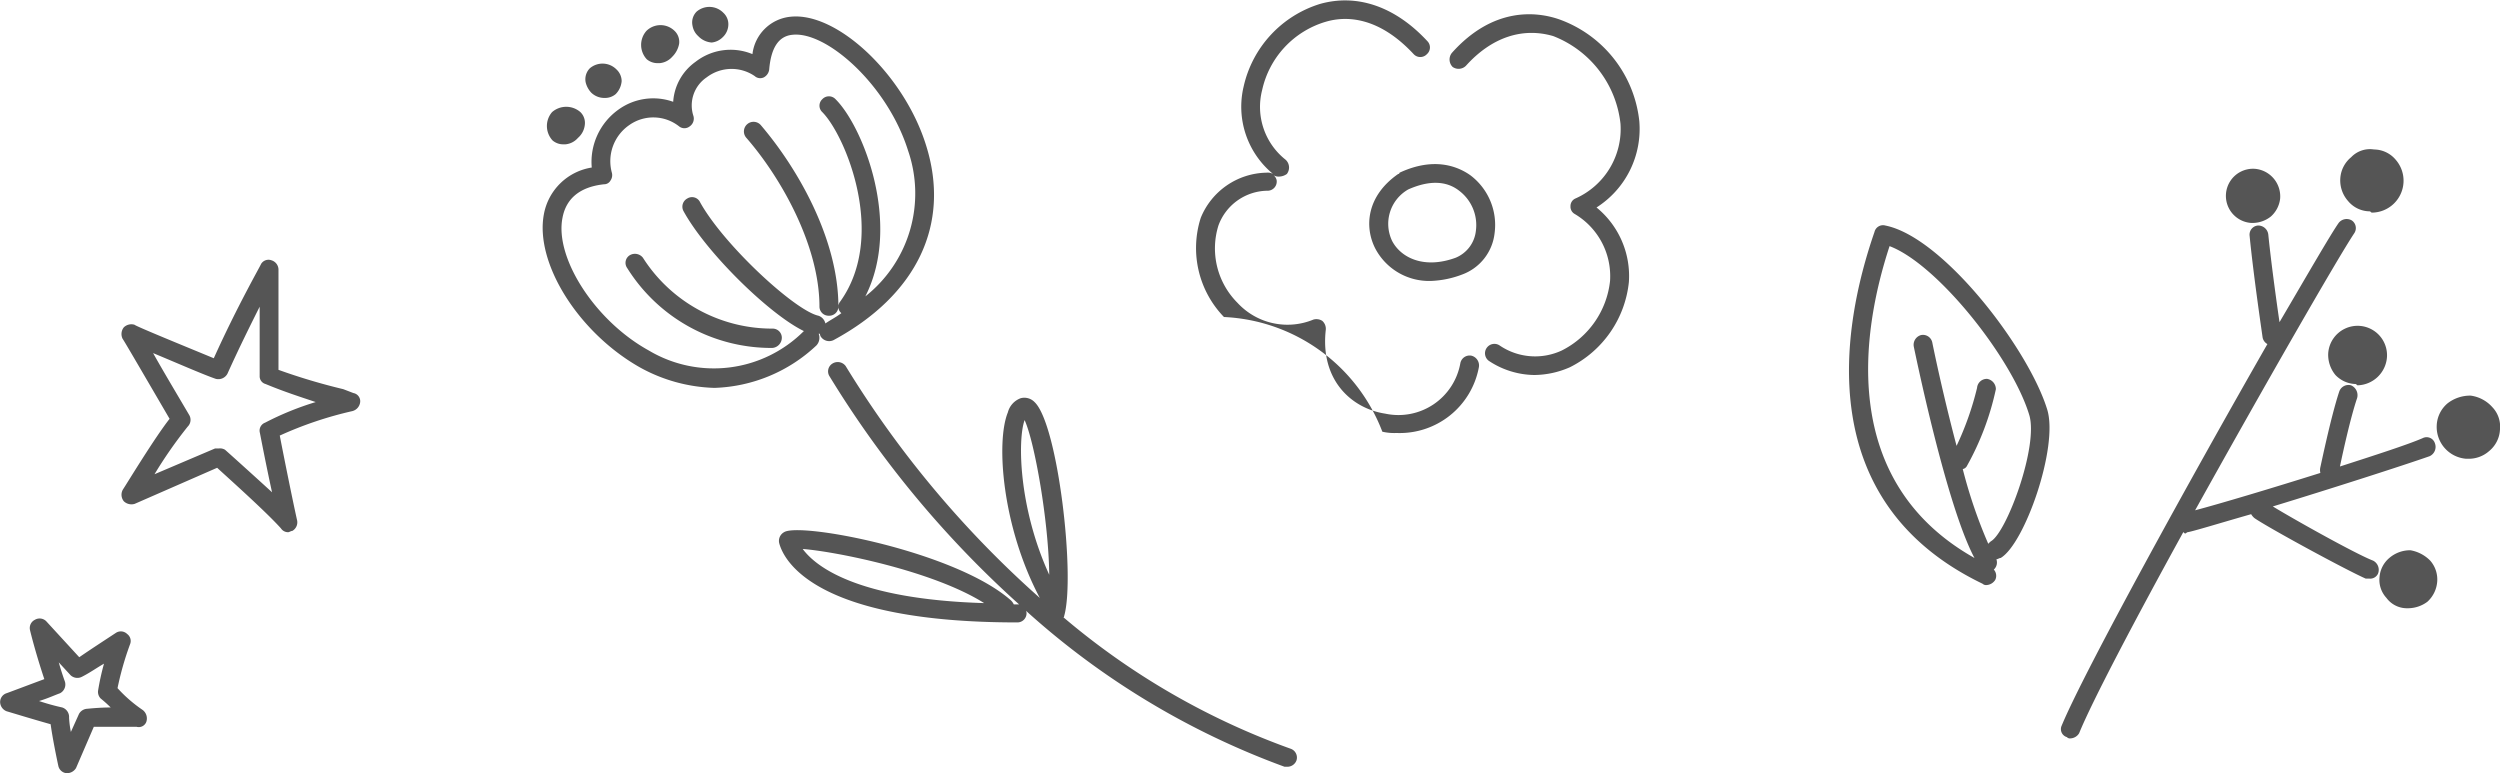 <svg id="deco__medical03.svg" xmlns="http://www.w3.org/2000/svg" width="194" height="60" viewBox="0 0 194 60">
  <defs>
    <style>
      .cls-1 {
        fill: #555;
        fill-rule: evenodd;
      }
    </style>
  </defs>
  <path id="シェイプ_2265" data-name="シェイプ 2265" class="cls-1" d="M1667.16,12379a2.384,2.384,0,0,1-1.61.6h-0.17a2.479,2.479,0,0,1-2.29-2.6,2.37,2.37,0,0,1,.84-1.7,2.863,2.863,0,0,1,1.79-.6,2.736,2.736,0,0,1,1.69.9,2.177,2.177,0,0,1,.59,1.7A2.3,2.3,0,0,1,1667.16,12379Zm-16.79,4.3c1.81,1.1,6.47,3.7,7.77,4.2a0.8,0.8,0,0,1,.4,1,0.666,0.666,0,0,1-.68.4h-0.28c-1.59-.7-7.65-4-8.64-4.7a1.106,1.106,0,0,1-.25-0.3c-2.45.7-4.39,1.3-4.93,1.4-0.06,0-.13.1-0.19,0.1s-0.1-.1-0.15-0.1c-3.74,6.8-7.06,13.1-8.08,15.6a0.831,0.831,0,0,1-.67.4,0.319,0.319,0,0,1-.28-0.1,0.646,0.646,0,0,1-.4-0.9c1.74-4.2,10.12-19.4,15.96-29.6a0.75,0.75,0,0,1-.37-0.5c-0.01-.1-0.71-4.8-1.01-7.9a0.709,0.709,0,0,1,.66-0.8,0.791,0.791,0,0,1,.79.7c0.22,2.2.65,5.3,0.87,6.8,2.23-3.8,3.96-6.8,4.59-7.7a0.786,0.786,0,0,1,1.01-.2,0.716,0.716,0,0,1,.2,1c-1.27,1.9-7.07,12-12.35,21.5,1.89-.5,5.91-1.7,9.72-2.9a0.993,0.993,0,0,1-.01-0.4c0.03-.1.81-3.9,1.47-5.9a0.759,0.759,0,0,1,.92-0.5,0.836,0.836,0,0,1,.47,1c-0.51,1.5-1.1,4.2-1.33,5.3,2.79-.9,5.27-1.7,6.42-2.2a0.674,0.674,0,0,1,.95.4,0.794,0.794,0,0,1-.41,1C1660.55,12380.1,1654.96,12381.9,1650.37,12383.3Zm8.86-11.6a2.354,2.354,0,0,1-2.28,2.2c-0.05,0-.1-0.1-0.16-0.1a2.245,2.245,0,0,1-1.56-.7,2.461,2.461,0,0,1-.56-1.7A2.285,2.285,0,0,1,1659.23,12371.7Zm-1.17-11.2c-0.06,0-.11-0.1-0.17-0.1a2.2,2.2,0,0,1-1.68-.8,2.411,2.411,0,0,1-.6-1.8,2.307,2.307,0,0,1,.84-1.6,2.014,2.014,0,0,1,1.78-.6,2.216,2.216,0,0,1,1.68.8A2.477,2.477,0,0,1,1658.06,12360.5Zm-9.22.8h-0.15a2.105,2.105,0,1,1,.29-4.2,2.147,2.147,0,0,1,1.96,2.3,2.175,2.175,0,0,1-.72,1.4A2.284,2.284,0,0,1,1648.84,12361.3Zm-19.92,26.1a0.746,0.746,0,0,1-.2.8,0.718,0.718,0,0,1,.11.8,0.86,0.86,0,0,1-.66.4,0.4,0.4,0,0,1-.32-0.1c-13.28-6.4-10.95-19.9-8.39-27.3a0.68,0.68,0,0,1,.84-0.5c4.51,0.9,11.14,9.6,12.57,14.3,0.87,2.9-1.75,10.4-3.62,11.5C1629.14,12387.3,1629.03,12387.4,1628.92,12387.4Zm2.55-11.2c-1.33-4.4-7.12-11.7-10.84-13.1-2.23,6.8-3.89,18.3,6.59,24.2-2.19-4.1-4.6-15.9-4.71-16.4a0.783,0.783,0,0,1,.57-0.9,0.739,0.739,0,0,1,.87.6c0.47,2.3,1.14,5.2,1.88,8a23.276,23.276,0,0,0,1.59-4.5,0.76,0.76,0,0,1,.78-0.7,0.81,0.81,0,0,1,.68.8,21.378,21.378,0,0,1-2.27,6,0.474,0.474,0,0,1-.3.2,37.72,37.72,0,0,0,1.98,5.8,1.355,1.355,0,0,1,.21-0.2C1629.73,12385.3,1632.2,12378.6,1631.47,12376.2Zm-31.07-10.3a8.352,8.352,0,0,1-4.58,6.6,6.966,6.966,0,0,1-2.78.6,6.511,6.511,0,0,1-3.51-1.1,0.73,0.73,0,0,1,.83-1.2,4.9,4.9,0,0,0,4.83.4,6.86,6.86,0,0,0,3.75-5.4,5.607,5.607,0,0,0-2.75-5.2,0.644,0.644,0,0,1-.32-0.6,0.636,0.636,0,0,1,.39-0.6,5.9,5.9,0,0,0,3.49-5.8,8.253,8.253,0,0,0-5.22-6.8c-2.39-.7-4.79.1-6.77,2.3a0.806,0.806,0,0,1-1.03.1,0.817,0.817,0,0,1-.06-1.1c3.22-3.6,6.59-3.2,8.32-2.6a9.459,9.459,0,0,1,6.22,7.9,7.219,7.219,0,0,1-3.32,6.7A6.858,6.858,0,0,1,1600.4,12365.9Zm-12.3-8.3a4.824,4.824,0,0,1,1.88,4.5,3.873,3.873,0,0,1-2.51,3.2,7.525,7.525,0,0,1-2.41.5,4.716,4.716,0,0,1-4.33-2.5c-0.88-1.7-.68-4.1,1.77-5.8,0.04,0,.07,0,0.11-0.1C1585.4,12356.1,1587.25,12357,1588.1,12357.6Zm-4.82,1.1a3.071,3.071,0,0,0-1.25,4c0.68,1.3,2.47,2.2,4.93,1.3a2.555,2.555,0,0,0,1.57-2.1,3.345,3.345,0,0,0-1.3-3.1C1586.21,12358,1584.85,12358,1583.28,12358.7Zm0.42-10.5c-2.7-2.9-5.22-3-6.86-2.5a7.121,7.121,0,0,0-4.9,5.3,5.226,5.226,0,0,0,1.83,5.4,0.821,0.821,0,0,1,.09,1.1,1.051,1.051,0,0,1-.56.2,0.759,0.759,0,0,1-.47-0.1,0.665,0.665,0,0,1,.24.4,0.715,0.715,0,0,1-.66.8,4.1,4.1,0,0,0-3.86,2.7,5.972,5.972,0,0,0,1.48,6,5.275,5.275,0,0,0,5.89,1.3,0.839,0.839,0,0,1,.69.1,0.823,0.823,0,0,1,.27.7c-0.44,3.9,2,6.1,4.62,6.5a4.878,4.878,0,0,0,5.82-3.9,0.734,0.734,0,0,1,.86-0.6,0.781,0.781,0,0,1,.58.9,6.249,6.249,0,0,1-6.39,5.1,4.065,4.065,0,0,1-1.1-.1,13.84,13.84,0,0,0-12.29-8.9,7.693,7.693,0,0,1-1.8-7.7,5.618,5.618,0,0,1,5.1-3.5,0.854,0.854,0,0,1,.51.1,6.748,6.748,0,0,1-2.28-6.8,8.7,8.7,0,0,1,5.94-6.4c2.87-.8,5.82.2,8.32,2.9a0.693,0.693,0,0,1-.04,1A0.7,0.7,0,0,1,1583.7,12348.2Zm-27.18,43.7a56.932,56.932,0,0,0,17.63,10.2,0.726,0.726,0,0,1,.46.9,0.752,0.752,0,0,1-.7.5h-0.23a61.268,61.268,0,0,1-20.06-12.1,0.477,0.477,0,0,1,.04.2,0.709,0.709,0,0,1-.73.7c-15.53,0-18.05-4.7-18.45-6.1a0.773,0.773,0,0,1,.36-0.9c1.24-.8,13.34,1.5,17.62,5.3a1.1,1.1,0,0,1,.21.3h0.41a79.522,79.522,0,0,1-14.71-17.7,0.709,0.709,0,0,1,.25-1,0.769,0.769,0,0,1,1,.2,79.407,79.407,0,0,0,15.07,18c-2.92-5.5-3.42-12.1-2.48-14.4a1.593,1.593,0,0,1,1-1.1,1.1,1.1,0,0,1,1.07.3c1.81,1.7,3.18,13.5,2.3,16.6C1556.57,12391.9,1556.54,12391.9,1556.52,12391.9Zm-20.23-5.3c0.96,1.3,4.1,3.9,14.08,4.2C1546.41,12388.3,1538.85,12386.8,1536.29,12386.6Zm19,4.3h0Zm-1.78-14.3c-0.55,1.5-.47,6.8,1.91,12C1555.38,12384.5,1554.29,12378.3,1553.51,12376.6Zm-15.83-6.5a0.762,0.762,0,0,1-.06-0.2h-0.09a0.876,0.876,0,0,1-.17.9,12.084,12.084,0,0,1-7.92,3.3,12.619,12.619,0,0,1-5.8-1.6c-4.76-2.7-8.16-8.1-7.43-11.9a4.488,4.488,0,0,1,3.71-3.6,4.986,4.986,0,0,1,2.08-4.5,4.607,4.607,0,0,1,4.24-.6,4.13,4.13,0,0,1,1.73-3.1,4.425,4.425,0,0,1,4.42-.6,3.3,3.3,0,0,1,2.94-2.9c3.62-.4,8.84,4.5,10.54,10,1.91,6.1-.71,11.6-7.2,15.1A0.778,0.778,0,0,1,1537.68,12370.1Zm1.52-2.7c3.66-5.1.4-12.9-1.39-14.7a0.681,0.681,0,0,1,0-1,0.7,0.7,0,0,1,1.03,0c2.12,2.1,5.16,9.7,2.31,15.3a10.176,10.176,0,0,0,3.32-11.3c-1.59-5.1-6.34-9.3-8.98-9q-1.59.15-1.8,2.7a0.808,0.808,0,0,1-.41.6,0.643,0.643,0,0,1-.72-0.1,3.182,3.182,0,0,0-3.72.1,2.627,2.627,0,0,0-1.03,3,0.727,0.727,0,0,1-.28.8,0.663,0.663,0,0,1-.84,0,3.23,3.23,0,0,0-3.85-.1,3.4,3.4,0,0,0-1.36,3.7,0.727,0.727,0,0,1-.1.6,0.565,0.565,0,0,1-.51.3c-1.86.2-2.94,1.1-3.22,2.6-0.62,3.1,2.52,8,6.7,10.3a9.867,9.867,0,0,0,12.02-1.5h0.03c-2.7-1.3-7.59-6.1-9.35-9.3a0.72,0.72,0,0,1,.29-1,0.691,0.691,0,0,1,.99.3c1.83,3.3,7.35,8.4,9.18,8.8a0.822,0.822,0,0,1,.54.6c0.44-.3.85-0.5,1.24-0.8A0.641,0.641,0,0,1,1539.2,12367.4Zm-0.88,1.1a0.709,0.709,0,0,1-.73-0.7c0-4.8-3.05-10.1-5.67-13.1a0.747,0.747,0,1,1,1.11-1c2.91,3.4,6.03,8.9,6.03,14.1A0.711,0.711,0,0,1,1538.32,12368.5Zm-4.38,1a0.709,0.709,0,0,1,.73.7,0.8,0.8,0,0,1-.73.8,13.188,13.188,0,0,1-11.27-6.2,0.692,0.692,0,0,1,.21-1,0.786,0.786,0,0,1,1.01.2A11.892,11.892,0,0,0,1533.94,12369.5Zm-4.71-22.2a1.593,1.593,0,0,1-1.05-.5,1.388,1.388,0,0,1-.44-0.8,1.187,1.187,0,0,1,.32-1.1,1.519,1.519,0,0,1,2.08.1,1.2,1.2,0,0,1,.38.9,1.374,1.374,0,0,1-.45,1A1.409,1.409,0,0,1,1529.23,12347.3Zm-4.03,1.6h-0.17a1.291,1.291,0,0,1-.84-0.3,1.64,1.64,0,0,1-.03-2.2,1.557,1.557,0,0,1,2.19,0,1.179,1.179,0,0,1,.35,1,1.89,1.89,0,0,1-.53,1A1.482,1.482,0,0,1,1525.2,12348.9Zm-4.26,2.7a1.465,1.465,0,0,1-1.05-.4,1.783,1.783,0,0,1-.44-0.8,1.213,1.213,0,0,1,.32-1.1,1.519,1.519,0,0,1,2.08.1,1.242,1.242,0,0,1,.39.9,1.624,1.624,0,0,1-.46,1A1.272,1.272,0,0,1,1520.94,12351.6Zm-3.06,3.6h-0.16a1.272,1.272,0,0,1-.84-0.3,1.651,1.651,0,0,1-.04-2.2,1.673,1.673,0,0,1,2.2,0,1.172,1.172,0,0,1,.34,1,1.549,1.549,0,0,1-.53,1A1.461,1.461,0,0,1,1517.88,12355.2Zm-22.17,22.6c0.27,1.4.97,4.9,1.35,6.6a0.762,0.762,0,0,1-.38.8c-0.11,0-.22.1-0.33,0.1a0.664,0.664,0,0,1-.55-0.3c-1.17-1.3-3.97-3.8-4.95-4.7l-6.4,2.8a0.859,0.859,0,0,1-.84-0.2,0.807,0.807,0,0,1-.08-0.9c0.27-.4,2.45-4,3.63-5.5-1.46-2.5-3.61-6.2-3.64-6.2a0.828,0.828,0,0,1,.09-0.9,0.846,0.846,0,0,1,.83-0.2c0.05,0.1,4.22,1.8,6.15,2.6,1.85-4.1,3.64-7.2,3.66-7.3a0.671,0.671,0,0,1,.82-0.3,0.764,0.764,0,0,1,.54.7v7.8a47.418,47.418,0,0,0,5.03,1.5l0.78,0.3a0.645,0.645,0,0,1,.53.7,0.814,0.814,0,0,1-.6.7A29.19,29.19,0,0,0,1495.71,12377.8Zm-1.1-4a0.618,0.618,0,0,1-.46-0.6v-5.4c-0.7,1.4-1.6,3.2-2.5,5.2a0.8,0.8,0,0,1-.9.4c-0.9-.3-3.18-1.3-4.87-2,0.84,1.5,1.98,3.4,2.8,4.8a0.735,0.735,0,0,1-.11.9,33.751,33.751,0,0,0-2.58,3.7l4.7-2h0.29a0.76,0.76,0,0,1,.48.1c0.12,0.1,2.01,1.8,3.65,3.3-0.46-2.1-.94-4.6-0.94-4.6a0.657,0.657,0,0,1,.4-0.8,22.757,22.757,0,0,1,3.93-1.6C1497.31,12374.8,1496.05,12374.4,1494.61,12373.8Zm-10.74,19.4a0.671,0.671,0,0,1,.22.8,23.415,23.415,0,0,0-.97,3.4,10.894,10.894,0,0,0,1.96,1.7,0.828,0.828,0,0,1,.28.9,0.624,0.624,0,0,1-.76.4h-3.32l-1.38,3.2a0.831,0.831,0,0,1-.67.4h-0.07a0.721,0.721,0,0,1-.64-0.6c-0.09-.4-0.46-2.2-0.59-3.2-1.43-.4-3.38-1-3.4-1a0.786,0.786,0,0,1-.52-0.7,0.72,0.72,0,0,1,.48-0.7c0.02,0,1.87-.7,2.95-1.1-0.7-2.1-1.09-3.7-1.11-3.8a0.707,0.707,0,0,1,.37-0.8,0.723,0.723,0,0,1,.88.1l2.57,2.8c1.02-.7,1.95-1.3,2.86-1.9A0.7,0.7,0,0,1,1483.87,12393.2Zm-1.8,2.3c-0.53.3-1.09,0.7-1.68,1a0.767,0.767,0,0,1-.91-0.1l-0.92-1q0.21,0.75.48,1.5a0.766,0.766,0,0,1-.39.9c-0.3.1-.95,0.4-1.62,0.6a17.35,17.35,0,0,0,1.8.5,0.778,0.778,0,0,1,.53.8,7.782,7.782,0,0,0,.14,1.1l0.63-1.4a0.779,0.779,0,0,1,.64-0.4c0.06,0,.89-0.1,1.82-0.1a10.04,10.04,0,0,0-.78-0.7,0.735,0.735,0,0,1-.2-0.6A19.324,19.324,0,0,1,1482.07,12395.5Zm178.98-8.8a2.838,2.838,0,0,1,1.53.8,2.21,2.21,0,0,1,.55,1.6,2.346,2.346,0,0,1-.77,1.6,2.527,2.527,0,0,1-1.47.5h-0.16a1.973,1.973,0,0,1-1.54-.8,2.066,2.066,0,0,1-.54-1.6,2.152,2.152,0,0,1,.76-1.5A2.478,2.478,0,0,1,1661.05,12386.7Z" transform="translate(-1474 -12344)"/>
</svg>
